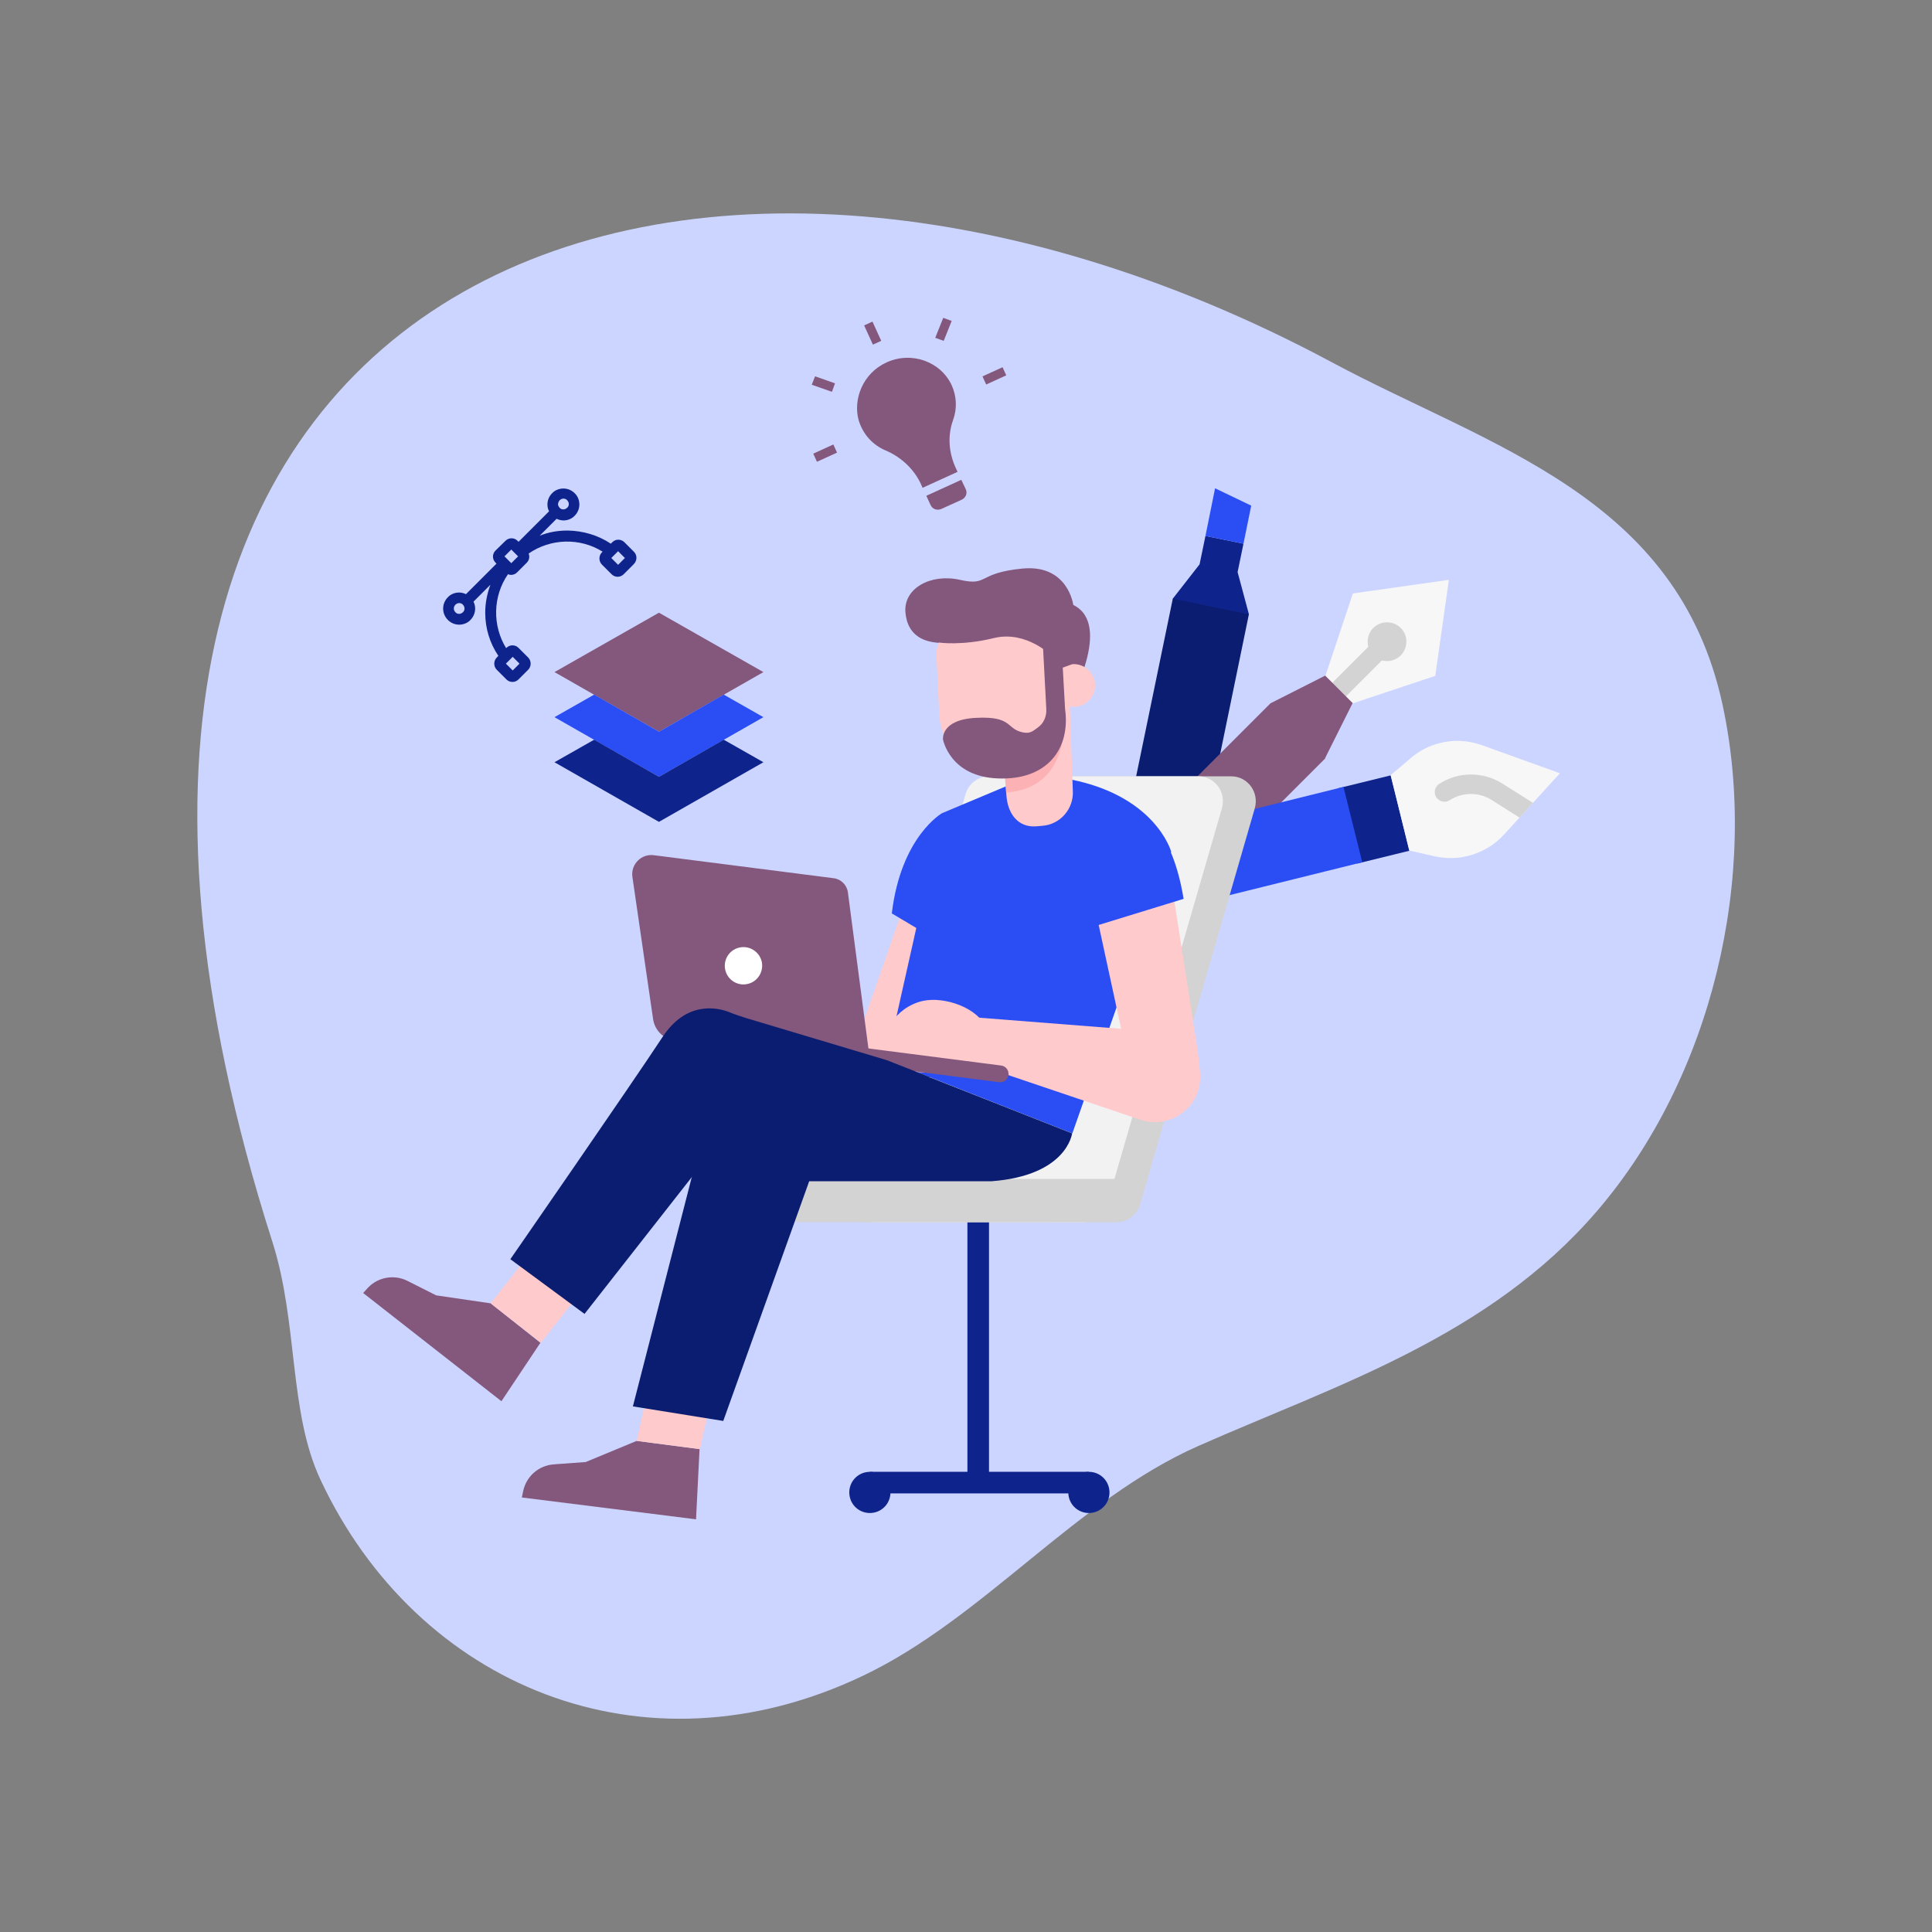 <svg id="SvgjsSvg1001" width="360" height="360" xmlns="http://www.w3.org/2000/svg" version="1.1" xmlns:xlink="http://www.w3.org/1999/xlink" xmlns:svgjs="http://svgjs.com/svgjs"><rect width="100%" height="100%" fill="#808080" stroke="none"/><defs id="SvgjsDefs1002"></defs><g id="SvgjsG1008" transform="matrix(1,0,0,1,0,0)"><svg xmlns="http://www.w3.org/2000/svg" enable-background="new 0 0 823 823" viewBox="0 0 823 823" width="360" height="360"><switch><g fill="#000000" class="color000 svgShape"><path fill="#ccd5ff" d="M136.5,630.3c41.1,87.8,137.6,128.2,231.2,83.5c51.2-24.4,90.9-75,142.9-97.9
			c58.4-25.8,123.5-46.3,169.6-99.9c49.1-57.1,69.3-142.5,53.6-215.7c-19.2-89.1-99-109.8-166.5-146C290.4,5.9-16.9,113,116,528.9
			C127.1,563.7,122.9,601.2,136.5,630.3z" class="colorcce9ff svgShape"></path><path fill="#f7f7f7" d="M617.2,247l-40.9,5.8l-11.7,35.1l11.7,11.7l35.1-11.7L617.2,247z M617.2,247" class="colorf7f7f7 svgShape"></path><path fill="#d3d3d3" d="M567.5,296.7c-1.6-1.6-1.6-4.2,0-5.8l17.5-17.5c1.6-1.6,4.2-1.6,5.8,0c1.6,1.6,1.6,4.2,0,5.8l-17.5,17.5
			C571.7,298.3,569.1,298.3,567.5,296.7L567.5,296.7z M567.5,296.7" class="colord3d3d3 svgShape"></path><path fill="#d3d3d3" d="M596.7,279.2c-3.2,3.2-8.5,3.2-11.7,0c-3.2-3.2-3.2-8.5,0-11.7c3.2-3.2,8.5-3.2,11.7,0
			C599.9,270.7,599.9,275.9,596.7,279.2L596.7,279.2z M596.7,279.2" class="colord3d3d3 svgShape"></path><path fill="#84577c" d="M541.2,299.6l0,5.8l17.5,17.5l5.8,0l11.7-23.4l-11.7-11.7L541.2,299.6z M541.2,299.6" class="colorffbe55 svgShape"></path><path fill="#0e248c" d="M499.6,255l3.6,6.6l23.4,5.8l5.4-5.8l-4.8-17.9l2.5-12.1l-16.2-3.3l-2.5,12.1L499.6,255z M499.6,255" class="color0e538c svgShape"></path><path fill="#2a4ef4" d="M513.5,228.3l16.2,3.3l3.3-16.2l-15.4-7.4L513.5,228.3z M513.5,228.3" class="color2a94f4 svgShape"></path><path fill="#0b1d70" d="M489.1,387.9c-8.9-1.8-14.7-10.6-12.9-19.5L499.6,255l32.4,6.7L508.7,375C506.8,384,498.1,389.7,489.1,387.9
			L489.1,387.9z M489.1,387.9" class="color0b4870 svgShape"></path><path fill="#84577c" d="M541.2,299.6l23.4,23.4l-58.4,58.4c-6.5,6.5-16.9,6.5-23.4,0c-6.5-6.5-6.5-16.9,0-23.4L541.2,299.6z
			 M541.2,299.6" class="colorffbe55 svgShape"></path><path fill="#0e248c" d="M570,335.8l22.4-5.5l8,32.1l-22.4,5.5L570,335.8z M570,335.8" class="color0e538c svgShape"></path><path fill="#f7f7f7" d="M664.5,329.4l-33.3-12c-5.7-2-11.9-2.4-17.7-0.9c-4.6,1.1-8.9,3.3-12.5,6.4l-8.6,7.3l7.9,32.1l11,2.5
			c4.6,1,9.5,1,14.1-0.2c5.9-1.5,11.2-4.6,15.3-9.1L664.5,329.4z M664.5,329.4" class="colorf7f7f7 svgShape"></path><path fill="#d3d3d3" d="M653,342l-13.3-8.4c-8.2-5-18.5-4.9-26.6,0.3c-1.9,1.2-2.5,3.8-1.3,5.7c0.2,0.3,0.4,0.5,0.6,0.7
			c1.4,1.4,3.5,1.6,5.1,0.6c5.4-3.5,12.3-3.6,17.8-0.2l12,7.6L653,342z M653,342" class="colord3d3d3 svgShape"></path><path fill="#2a4ef4" d="M572.3,335.2l8,32.1L496,388.2c-8.9,2.2-17.8-3.2-20-12.1c-2.2-8.9,3.2-17.8,12.1-20L572.3,335.2z
			 M572.3,335.2" class="color2a94f4 svgShape"></path><path fill="#84577c" d="M325.2,286.3l-44.5,25.4l-44.5-25.4l44.5-25.3L325.2,286.3z M325.2,286.3" class="colorffbe55 svgShape"></path><path fill="#2a4ef4" d="M280.7,311.7l-27.6-15.8l-16.9,9.6l44.5,25.4l44.5-25.4l-16.9-9.6L280.7,311.7z M280.7,311.7" class="color2a94f4 svgShape"></path><path fill="#0e248c" d="M280.7,330.9l-27.6-15.8l-16.9,9.6l44.5,25.4l44.5-25.4l-16.9-9.6L280.7,330.9z M280.7,330.9" class="color0e538c svgShape"></path><path fill="#d3d3d3" d="M447.2,520.6H338.8c-5.1,0-9.2-4.1-9.2-9.2l0,0c0-5.1,4.1-9.2,9.2-9.2h108.4c5.1,0,9.2,4.1,9.2,9.2l0,0
				C456.4,516.6,452.3,520.6,447.2,520.6z" class="colord3d3d3 svgShape"></path><rect width="9.2" height="93.3" x="412.6" y="584.9" fill="#0e248c" transform="rotate(-90 417.184 631.577)" class="color0e538c svgShape"></rect><path fill="#0e248c" d="M379.2,634.3c0.8,4.8-2.4,9.3-7.2,10.1c-4.8,0.8-9.3-2.4-10.1-7.2c-0.8-4.8,2.4-9.3,7.2-10.1
					C373.9,626.3,378.4,629.5,379.2,634.3z" class="color0e538c svgShape"></path><rect width="9.2" height="116.1" x="412.1" y="514.6" fill="#0e248c" class="color0e538c svgShape"></rect><path fill="#0e248c" d="M472.5,634.3c0.8,4.8-2.4,9.3-7.2,10.1c-4.8,0.8-9.3-2.4-10.1-7.2c-0.8-4.8,2.4-9.3,7.2-10.1
					C467.2,626.3,471.7,629.5,472.5,634.3z" class="color0e538c svgShape"></path><path fill="#d3d3d3" d="M475.7,520.6H373.2c-7,0-12-6.8-10-13.7l48.9-168.6c1.3-4.5,5.4-7.6,10-7.6h102.4c7,0,12,6.8,10,13.7
				L485.7,513C484.4,517.5,480.3,520.6,475.7,520.6z" class="colord3d3d3 svgShape"></path><path fill="#f2f2f2" d="M461.6,520.6h-89.2c-7,0-12-6.8-10-13.7l48.9-168.6c1.3-4.5,5.4-7.6,10-7.6h89.2c7,0,12,6.8,10,13.7
				L471.6,513C470.3,517.5,466.2,520.6,461.6,520.6z" class="colorf2f2f2 svgShape"></path><path fill="#d3d3d3" d="M475.6,520.6H367.2c-5.1,0-9.2-4.1-9.2-9.2l0,0c0-5.1,4.1-9.2,9.2-9.2h108.4c5.1,0,9.2,4.1,9.2,9.2l0,0
				C484.8,516.6,480.7,520.6,475.6,520.6z" class="colord3d3d3 svgShape"></path><polygon fill="#ffcacc" points="387.9 377.5 365.7 441.4 370.9 454 400.8 448.3 409.3 379.9" class="colorffe3ca svgShape"></polygon><path fill="#2a4ef4" d="M401.3,346.4c0,0-17.5,9.9-21.4,42.7l23.2,13.8L401.3,346.4z" class="color2a94f4 svgShape"></path><path fill="#2a4ef4" d="M431.3,333.8l-30,12.6l-23.6,105.2l79.1,31.2l42.1-120c0,0-6.9-25.1-46.4-31.4L431.3,333.8z" class="color2a94f4 svgShape"></path><path fill="#ffcacc" d="M511.2,457.4c-0.1-1.4-0.9-9.7-1.2-11l-13-83.4c-2.5-11.4-15.4-17.2-25.6-11.5c-7.5,4.2-10.9,13.2-8,21.2
			l15.5,71.6L511.2,457.4z" class="colorffe3ca svgShape"></path><path fill="#ffcacc" d="M493.5,439.5l-88.2-6.9l-4.4,15.7l84.9,28.7c13.1,4.4,26.4-5.9,25.4-19.6l0,0
			C510.5,447.9,503,440.3,493.5,439.5z" class="colorffe3ca svgShape"></path><path fill="#2a4ef4" d="M488.1,348.9c0,0,11.3,4.9,16.1,34l-39.7,12.2c0,0-26-29.1,1.8-48.5L488.1,348.9z" class="color2a94f4 svgShape"></path><path fill="#ffcacc" d="M377.6,449.2c3.2,8.7,19.6,9,28.2,5.8c8.7-3.2,17.6-8.2,14.3-16.9c-3.2-8.7-17.7-13.8-27.1-11.7
			C381.5,429.1,374.3,440.6,377.6,449.2z" class="colorffe3ca svgShape"></path><path fill="#84577c" d="M425.6,461l-63-8.1l0.9-7.1l63,8.1c2,0.3,3.3,2,3.1,4l0,0C429.3,459.9,427.5,461.3,425.6,461z" class="colorffbe55 svgShape"></path><path fill="#84577c" d="M370.9,454l-83.4-10.7c-4.8-0.6-8.6-4.4-9.3-9.2l-8.8-60.5c-0.8-5.4,3.8-10,9.1-9.3l76.6,9.8
			c3.2,0.4,5.7,2.9,6.1,6.1L370.9,454z" class="colorffbe55 svgShape"></path><path fill="#ffffff" d="M324.6,412.4c-0.6,4.4-4.5,7.4-8.9,6.9c-4.4-0.6-7.4-4.5-6.9-8.9c0.6-4.4,4.5-7.4,8.9-6.9
			C322.1,404.1,325.2,408.1,324.6,412.4z" class="colorfff svgShape"></path><path fill="#84577c" d="M271.2,613.8l-21.7,9l-13.7,1c-6.3,0.5-11.5,5-12.9,11.2l-0.6,2.9l74.2,9.3l1.5-29.9L271.2,613.8z" class="colorffbe55 svgShape"></path><polygon fill="#ffcacc" points="298.1 617.3 305.4 584.7 278.5 581.1 271.2 613.8" class="colorffe3ca svgShape"></polygon><path fill="#0b1d70" d="M456.7,482.8c0,0-2.1,18-34.4,20.4h-77.6l-36.6,102.1l-38.5-6.2l38.5-149.9l88.2,9.8L456.7,482.8z" class="color0b4870 svgShape"></path><path fill="#84577c" d="M209,555.2l-23.2-3.4l-12.3-6.2c-5.6-2.8-12.5-1.6-16.8,3l-2,2.2l58.9,46.1l16.6-24.9L209,555.2z" class="colorffbe55 svgShape"></path><polygon fill="#ffcacc" points="230.4 572 250.6 546.3 229.4 529.3 209 555.2" class="colorffe3ca svgShape"></polygon><path fill="#0b1d70" d="M377.7,451.6l-59.8-17.9c-2.5-0.8-5-1.6-7.4-2.6c-5.2-2-18.2-4.7-28.3,10.7c-13,19.8-64.8,94.6-64.8,94.6
			l31.6,23.3l69-88c5.8-8,15.1-12.7,24.9-12.7l53.4-0.1L377.7,451.6z" class="color0b4870 svgShape"></path><path fill="#84577c" d="M454.6,301c1.1-2,19.6-35,2.6-43.3c0,0-2.2-17.4-21.7-15.5c-19.5,1.9-14.2,7.6-26.6,4.8
			c-12.4-2.8-24.1,3.6-23.2,13.9c0.9,10.4,8.9,14.8,23.2,12.3c14.3-2.5,25.6-0.6,25.6-0.6l11.9,3.5L454.6,301z" class="colorffbe55 svgShape"></path><g fill="#000000" class="color000 svgShape"><path fill="#ffcacc" d="M457,336.7l-1.5-41.9l-29.1,10.3l2.3,33.6c0.5,7.8,4.9,13.9,12.7,13.3l2.4-0.2
					C451.6,351.3,457.5,344.6,457,336.7z" class="colorffe3ca svgShape"></path><path fill="#fcb1b4" d="M453,300.6c0,0,5.5,35-24.4,37l-1.3-16.6L453,300.6z" class="colorfcd2b1 svgShape"></path></g><path fill="#ffcacc" d="M428.3,329.8l1,0c14.9-0.7,26.4-13.3,25.7-28.2l-1.4-30.4c-0.2-3.9-3.5-6.8-7.3-6.7l-35.5,1.7
			c-6.9,0.3-12.2,6.2-11.9,13.1l1.2,25C400.8,319,413.4,330.5,428.3,329.8z" class="colorffe3ca svgShape"></path><path fill="#ffcacc" d="M448.3,292.4c0.2,5,4.5,8.9,9.5,8.7c5-0.2,8.9-4.5,8.7-9.5c-0.2-5-4.5-8.9-9.5-8.7
			C451.9,283.1,448,287.3,448.3,292.4z" class="colorffe3ca svgShape"></path><path fill="#84577c" d="M443.9,268l1.8,34c0.2,3.1-1.1,6.2-3.6,7.9c-1.6,1.1-2.9,2.6-5.7,2.2c-8.1-1.2-4.4-7.2-20.8-6.3
			c-15,0.8-13.9,9.2-13.9,9.2s2.9,15.9,23.5,16.6c20.6,0.8,30.9-12.3,28.5-29.6l-2-35.9L443.9,268z" class="colorffbe55 svgShape"></path><path fill="#84577c" d="M399.9,273.7c0,0,9.6,1.5,23.5-1.9c13.9-3.4,24.9,7.8,24.9,7.8s3,5.2,3.7,5c0.7-0.1,5-1.8,5-1.8l-0.2-15.7
			l-10.2-7.9l-28.2-1.2l-16.7,3.7L399.9,273.7z" class="colorffbe55 svgShape"></path><g fill="#000000" class="color000 svgShape"><path fill="#84577c" d="M407.2 199.5l.7 1.5-14.9 6.8-.7-1.6c-2.9-6.3-8.4-11.5-15-14.3-5.7-2.4-9.7-7-11.5-12.8-2.5-8.8 1.6-20 11.8-24.7 10.7-4.9 23.1-.4 27.8 9.7 2.1 4.6 2.4 9.9.6 14.8C403.6 185.6 404.1 192.8 407.2 199.5zM411.4 208.4c.8 1.7 0 3.7-1.8 4.5l-8.6 3.9c-1.8.8-3.8.1-4.6-1.7l-1.8-3.9 14.9-6.8L411.4 208.4 411.4 208.4z" class="colorffbe55 svgShape"></path><rect width="3.9" height="9" x="369.8" y="137.4" fill="#84577c" transform="rotate(-24.522 371.765 141.906)" class="colorffbe55 svgShape"></rect><path fill="#84577c" d="M398.4,143.9l3.6,1.3l3.4-8.5l-3.6-1.3L398.4,143.9z M398.4,143.9" class="colorffbe55 svgShape"></path><rect width="9.4" height="3.8" x="418.9" y="158.2" fill="#84577c" transform="rotate(-24.522 423.624 160.144)" class="colorffbe55 svgShape"></rect><rect width="9.4" height="3.8" x="346.8" y="191.1" fill="#84577c" transform="rotate(-24.522 351.555 193.015)" class="colorffbe55 svgShape"></rect><path fill="#84577c" d="M347.2,160.3l-1.4,3.6l8.6,3l1.3-3.6L347.2,160.3z M347.2,160.3" class="colorffbe55 svgShape"></path></g><path fill="#0e248c" d="M270.1,235.1L266,231c-0.7-0.7-1.6-1.1-2.6-1.1c-1,0-1.9,0.4-2.6,1.1l-0.6,0.6c-5.4-3.6-11.8-5.5-18.4-5.6
			h-0.1c-4.1,0-8.1,0.7-11.8,2.2l7.2-7.2c0.9,0.4,1.9,0.7,2.9,0.7c1.8,0,3.6-0.7,4.8-2c1.3-1.3,2-3,2-4.8c0-1.8-0.7-3.6-2-4.8
			c-1.3-1.3-3-2-4.8-2c-1.8,0-3.6,0.7-4.8,2c-1.3,1.3-2,3-2,4.8c0,1,0.2,2,0.7,2.9l-13,13l-0.4-0.4c-0.7-0.7-1.6-1.1-2.6-1.1
			c-1,0-1.9,0.4-2.6,1.1l-4.2,4.1c-0.7,0.7-1.1,1.6-1.1,2.6c0,1,0.4,1.9,1.1,2.6l0.4,0.4l-13,13c-0.9-0.4-1.9-0.7-2.9-0.7
			c-1.8,0-3.6,0.7-4.8,2c-2.7,2.7-2.7,7,0,9.7c1.3,1.3,3,2,4.8,2c1.8,0,3.6-0.7,4.8-2c2.1-2.1,2.6-5.3,1.3-7.8l7.2-7.2
			c-1.4,3.8-2.2,7.8-2.2,11.9c0,6.6,1.9,12.9,5.6,18.4l-0.7,0.7c-1.4,1.4-1.4,3.8,0,5.2l4.1,4.1c0.7,0.7,1.6,1.1,2.6,1.1
			c1,0,1.9-0.4,2.6-1.1l4.1-4.1c1.4-1.4,1.4-3.8,0-5.2l-4.1-4.1c-0.7-0.7-1.6-1.1-2.6-1.1c-1,0-1.9,0.4-2.6,1.1l-0.1,0.1
			c-5.9-9.6-5.7-22.1,0.8-31.5c0.4,0.2,0.9,0.3,1.3,0.3c1,0,1.9-0.4,2.6-1.1l4.1-4.1c1.1-1.1,1.3-2.6,0.8-3.9
			c9.4-6.5,21.9-6.8,31.5-0.8l-0.3,0.3c-1.4,1.4-1.4,3.8,0,5.2l4.1,4.1c0.7,0.7,1.6,1.1,2.6,1.1c1,0,1.9-0.4,2.6-1.1l4.1-4.1
			C271.5,238.9,271.5,236.6,270.1,235.1L270.1,235.1z M221.3,282.7l-2.9,2.9l-2.9-2.9l2.9-2.9L221.3,282.7z M238.4,213.1
			c0.4-0.4,1-0.7,1.6-0.7c0.6,0,1.2,0.2,1.6,0.7c0.4,0.4,0.7,1,0.7,1.6c0,0.6-0.2,1.2-0.7,1.6c-0.4,0.4-1,0.7-1.6,0.7
			c-0.6,0-1.2-0.2-1.6-0.7c-0.4-0.4-0.7-1-0.7-1.6C237.8,214.1,238,213.6,238.4,213.1L238.4,213.1z M197.2,260.8
			c-0.4,0.4-1,0.7-1.6,0.7s-1.2-0.2-1.6-0.7c-0.9-0.9-0.9-2.3,0-3.2c0.4-0.4,1-0.7,1.6-0.7s1.2,0.2,1.6,0.7
			C198.1,258.5,198.1,260,197.2,260.8L197.2,260.8z M217.8,239.9l-2.9-2.9l2.9-2.9l2.9,2.9L217.8,239.9z M263.3,240.6l-2.9-2.9
			l2.9-2.9l2.9,2.9L263.3,240.6z M263.3,240.6" class="color0e538c svgShape"></path></g></switch></svg></g></svg>
